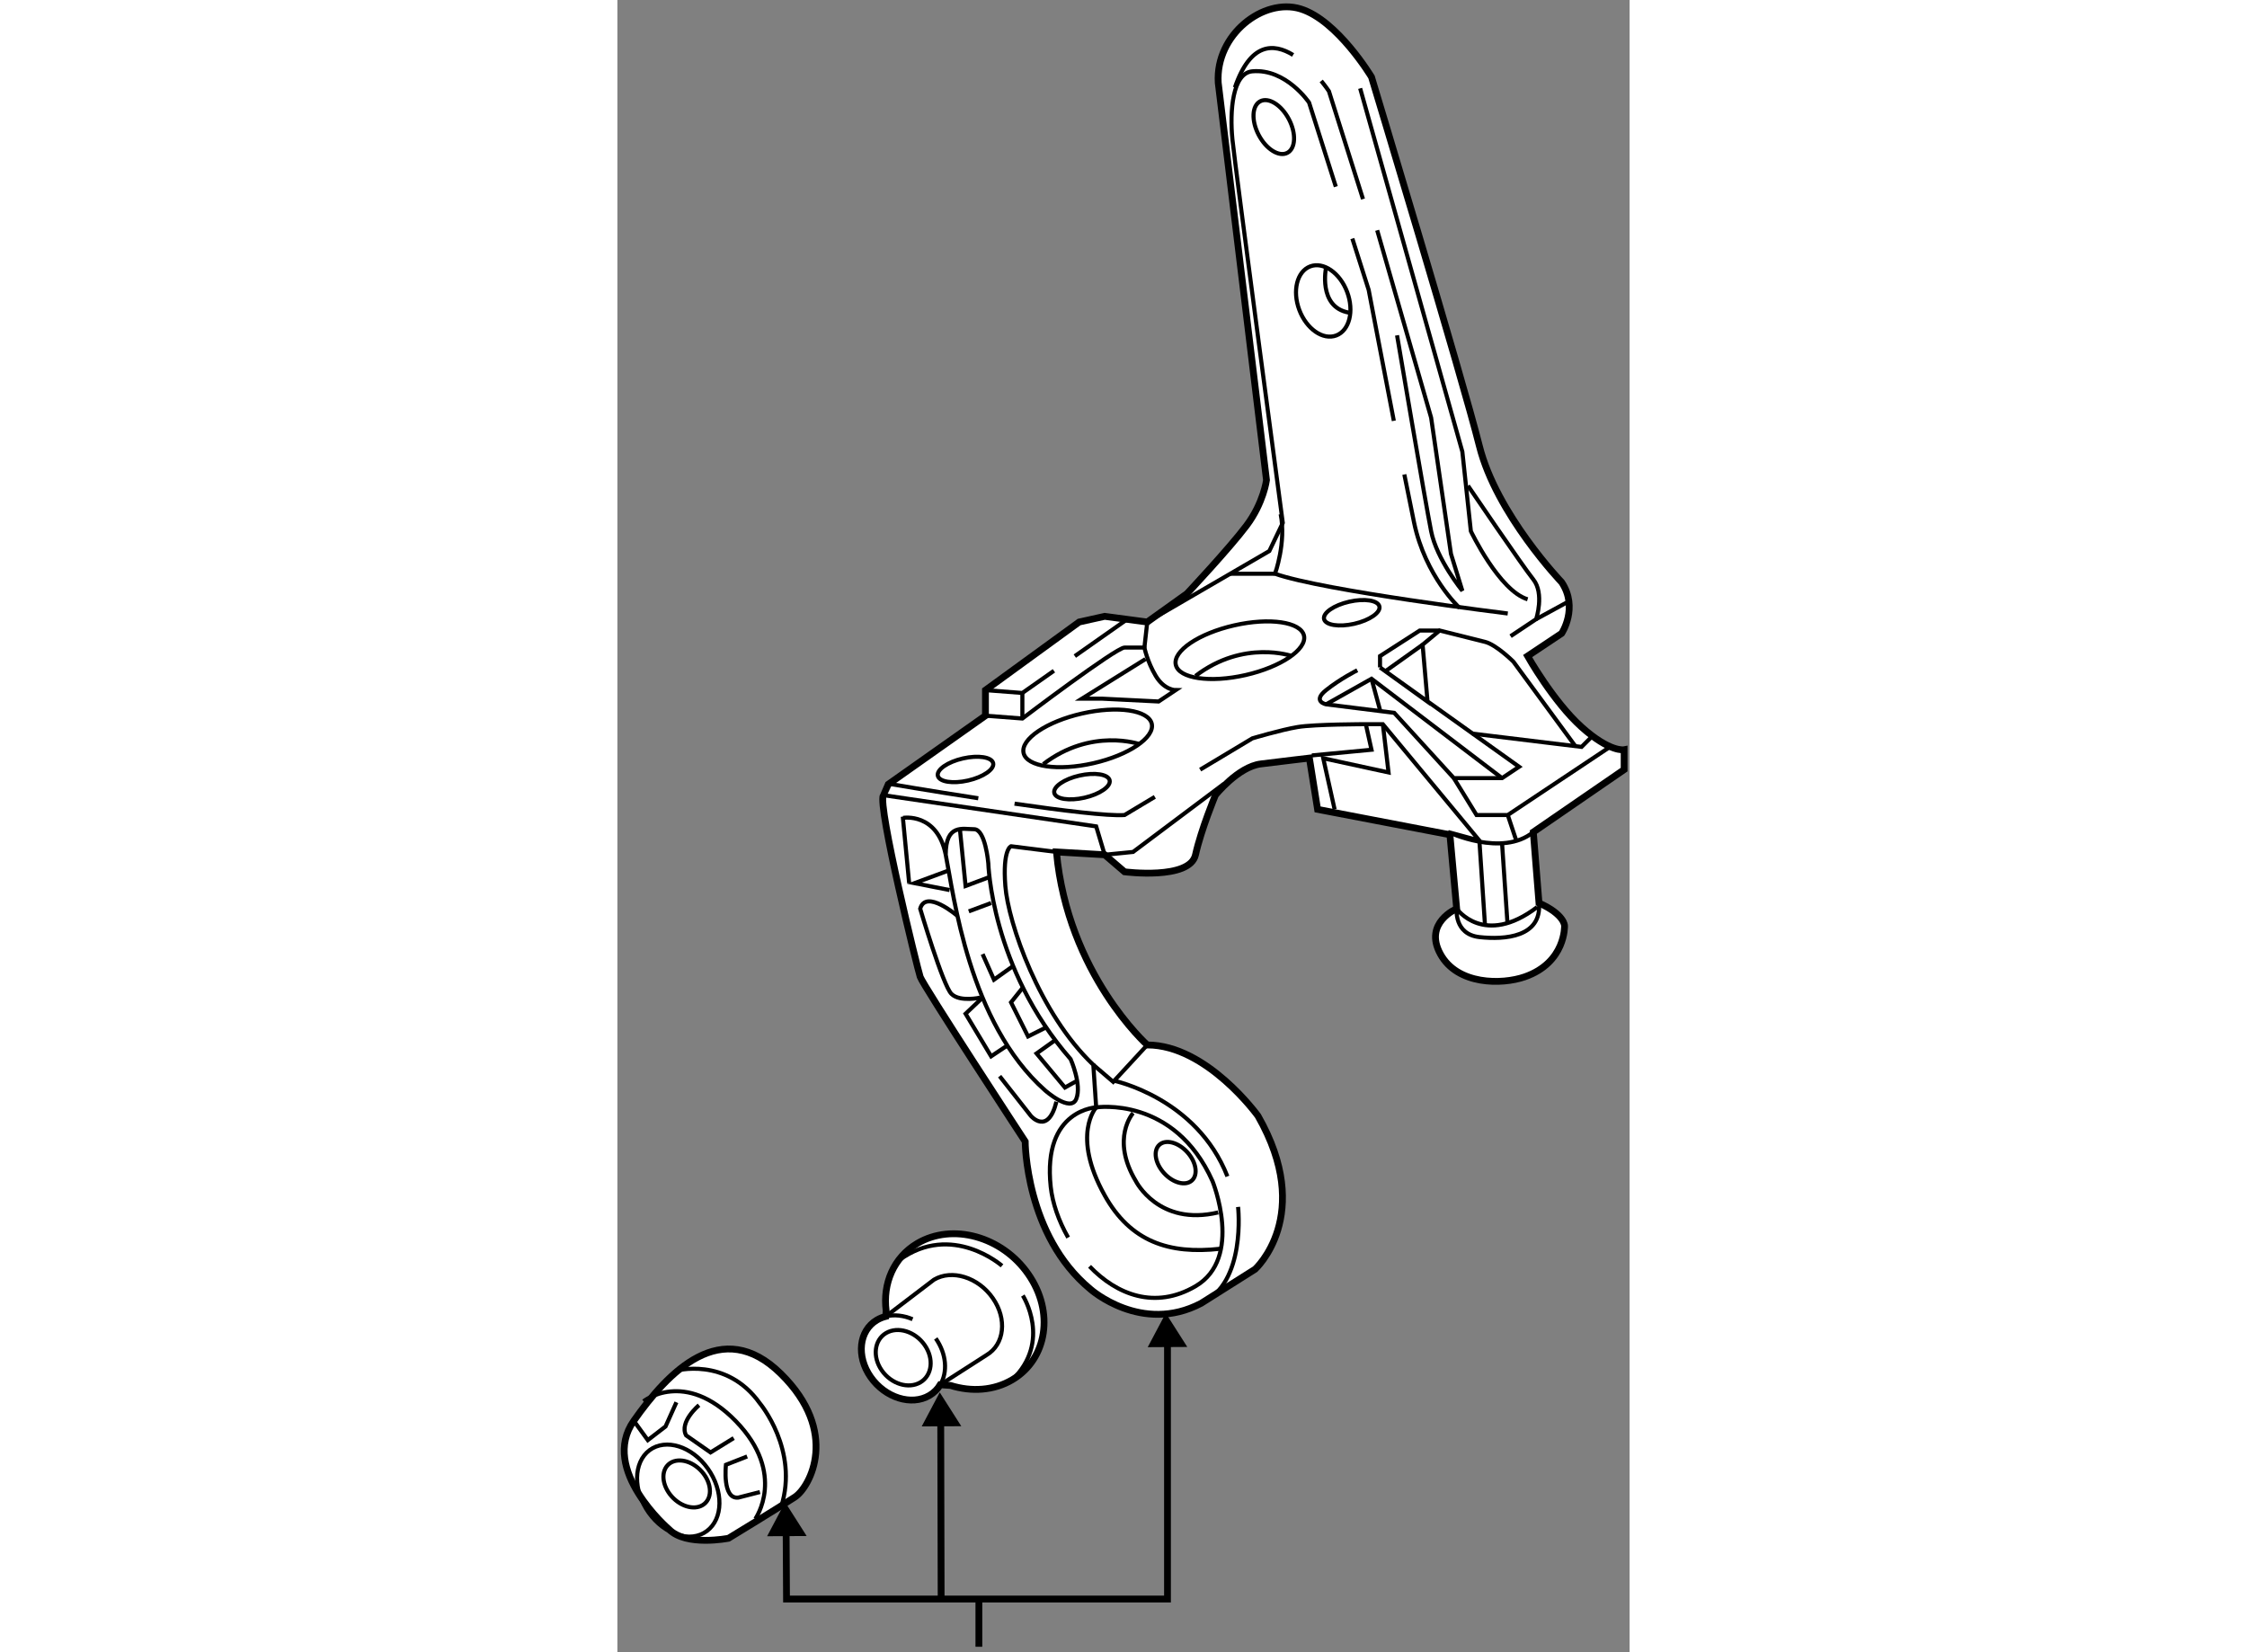 <?xml version="1.0" encoding="utf-8"?>
<!-- Generator: Adobe Illustrator 15.1.0, SVG Export Plug-In . SVG Version: 6.00 Build 0)  -->
<!DOCTYPE svg PUBLIC "-//W3C//DTD SVG 1.1//EN" "http://www.w3.org/Graphics/SVG/1.1/DTD/svg11.dtd">
<svg version="1.1" xmlns="http://www.w3.org/2000/svg" xmlns:xlink="http://www.w3.org/1999/xlink" x="0px" y="0px" width="244.8px"
	 height="180px" viewBox="143.697 44.137 74.289 121.263" enable-background="new 0 0 244.8 180" xml:space="preserve">
	
<rect x="143.697" y="44.137" width="74.289" height="121.263" fill="#808080" stroke="none"/>
	
<g><path fill="#FFFFFF" stroke="#000000" stroke-width="0.5" d="M217.586,100.622v-1.458c0,0-1.042,0.208-3.125-1.667
			c-2.085-1.875-3.96-5.208-3.96-5.208l2.5-1.667c0,0,1.25-1.875,0-3.75c0,0-4.79-5.001-6.04-10c-1.25-5-7.917-27.083-7.917-27.083
			s-2.5-4.167-5.208-5c-2.71-0.833-6.252,1.875-6.042,5.417l3.542,29.167c0,0-0.21,1.665-1.46,3.333c-1.25,1.667-4.375,5-4.375,5
			l-2.915,2.084l-3.125-0.417l-1.875,0.417l-6.876,5v1.875l-7.084,5c0,0,0,0.001-0.416,0.833
			c-0.416,0.833,2.501,12.708,2.709,13.333c0.207,0.625,7.707,12.084,7.707,12.084s0,6.887,4.793,10.846c0,0,3.75,3.334,8.125,1.029
			l3.957-2.5c0,0,4.378-3.959,0.21-11.25c0,0-3.75-5.209-8.125-5.209c0,0-5.835-5.208-6.667-14.166l3.542,0.208l1.458,1.25
			c0,0,4.792,0.625,5.207-1.25c0.418-1.875,1.46-4.375,1.46-4.375s1.665-2.085,3.333-2.292c1.667-0.208,3.566-0.43,3.566-0.43
			l0.601,3.764l9.712,1.861l0.496,5.43c0,0-2.449,1.027-1.199,3.32c1.25,2.292,4.517,2.267,6.199,1.68
			c3.02-1.055,2.917-3.75,2.917-3.75s0-0.833-1.875-1.666l-0.417-5.209L217.586,100.622z"></path><path fill="none" stroke="#000000" stroke-width="0.3" d="M186.468,100.625l3.826-2.295c0,0,2.082-0.624,3.332-0.833
			c1.25-0.208,5-0.208,5-0.208h1.25l7.085,8.541l-2.292-0.625c0,0,3.957,1.875,6.25,0"></path><path fill="none" stroke="#000000" stroke-width="0.3" d="M172.845,103.121c3.486,0.504,6.897,0.924,8.074,0.834l2.222-1.334"></path><path fill="none" stroke="#000000" stroke-width="0.3" d="M163.626,101.664c0,0,3.016,0.516,6.558,1.061"></path><path fill="none" stroke="#000000" stroke-width="0.3" d="M193.289,48.17c-1.431-0.879-3.135-0.918-4.272,2.387"></path><path fill="none" stroke="#000000" stroke-width="0.3" d="M198.419,58.747l-2.5-7.916c0,0-0.213-0.319-0.566-0.754"></path><path fill="none" stroke="#000000" stroke-width="0.3" d="M199.461,61.039l3.958,13.75l1.457,10l0.835,2.708
			c0,0-1.877-2.291-2.292-4.375c-0.418-2.083-2.5-14.375-2.5-14.375"></path><path fill="none" stroke="#000000" stroke-width="0.3" d="M198.211,50.622l7.5,26.667l0.625,5.833c0,0,2.083,4.375,4.165,5"></path><path fill="none" stroke="#000000" stroke-width="0.3" d="M209.044,89.164c0,0-13.54-1.667-17.083-2.917
			c0,0,0.833-2.291,0.415-4.375"></path><path fill="none" stroke="#000000" stroke-width="0.3" d="M209.251,90.83l1.875-1.25c0,0,0.625-1.875-0.207-2.916
			c-0.833-1.042-4.793-6.875-4.793-6.875"></path><path fill="none" stroke="#000000" stroke-width="0.3" d="M214.017,98.916l-4.556-6.211c0,0-1.25-1.249-2.085-1.458
			c-0.832-0.208-3.332-0.833-3.332-0.833l-1.25,1.041l0.363,4.18l-3.488-2.513l10.207,7.292l-1.25,0.833h-3.54l-4.375-4.792
			l-5-0.625c0,0-1.042-0.208,0-1.041c1.04-0.834,2.29-1.459,2.29-1.459"></path><polyline fill="none" stroke="#000000" stroke-width="0.3" points="194.669,99.58 199.044,99.164 198.626,97.289 		"></polyline><polyline fill="none" stroke="#000000" stroke-width="0.3" points="208.626,101.247 199.044,93.955 195.711,95.83 		"></polyline><polyline fill="none" stroke="#000000" stroke-width="0.3" points="216.544,98.955 209.044,103.955 206.751,103.955 
			205.086,101.247 		"></polyline><path fill="none" stroke="#000000" stroke-width="0.3" d="M211.336,110.414c0.208,2.5-2.5,2.708-4.375,2.5
			c-1.875-0.209-1.667-2.084-1.667-2.084s2.004,2.852,5.91-0.117"></path><polyline fill="none" stroke="#000000" stroke-width="0.3" points="188.211,101.664 181.544,106.664 179.461,106.872 
			178.836,104.789 163.21,102.497 		"></polyline><path fill="none" stroke="#000000" stroke-width="0.3" d="M178.351,137.08c1.992,2.08,4.807,3.194,7.775,1.459
			c3.543-2.07,1.25-7.709,1.25-7.709c-2.813-6.289-8.54-5.416-8.54-5.416l-0.21-3.125c-3.957-3.75-6.25-10.417-6.457-13.125
			c-0.21-2.709,0.417-2.917,0.417-2.917l3.333,0.417"></path><path fill="none" stroke="#000000" stroke-width="0.3" d="M178.938,125.4c0,0-4.063,0.078-3.438,5.847
			c0.13,1.186,0.581,2.498,1.279,3.718"></path><path fill="none" stroke="#000000" stroke-width="0.3" d="M168.626,111.338c0,0-2.29-1.967-2.707-0.508
			c0,0,1.666,5.625,2.291,6.25s2.135,0.273,2.135,0.273"></path><polyline fill="none" stroke="#000000" stroke-width="0.3" points="168.079,109.463 165.501,108.955 167.923,108.057 		"></polyline><path fill="none" stroke="#000000" stroke-width="0.3" d="M167.794,106.872c0-2.291,1.25-1.875,2.082-1.875
			c0.834,0,1.043,2.5,1.043,2.5s0.21,7.709,6.042,14.375c0,0,0.833,1.875,0.415,2.917c-0.415,1.041-2.29-0.625-2.29-0.625
			C169.48,119.206,168.377,109.795,167.794,106.872c-0.625-3.125-3.125-2.708-3.125-2.708"></path><path fill="none" stroke="#000000" stroke-width="0.3" d="M171.751,123.122l2.293,2.917c0,0,1.25,1.458,1.875-1.042"></path><line fill="none" stroke="#000000" stroke-width="0.3" x1="206.961" y1="105.83" x2="207.376" y2="112.08"></line><line fill="none" stroke="#000000" stroke-width="0.3" x1="208.626" y1="106.039" x2="209.017" y2="111.807"></line><polyline fill="none" stroke="#000000" stroke-width="0.3" points="206.438,97.979 214.461,98.955 215.294,98.122 		"></polyline><line fill="none" stroke="#000000" stroke-width="0.3" x1="188.626" y1="86.247" x2="191.961" y2="86.247"></line><ellipse transform="matrix(0.975 -0.222 0.222 0.975 -14.851 46.133)" fill="none" stroke="#000000" stroke-width="0.3" cx="197.61" cy="89.072" rx="2.083" ry="0.832"></ellipse><ellipse transform="matrix(0.975 -0.222 0.222 0.975 -18.113 40.078)" fill="none" stroke="#000000" stroke-width="0.3" cx="169.251" cy="100.623" rx="2.083" ry="0.832"></ellipse><path fill="none" stroke="#000000" stroke-width="0.3" d="M179.825,101.41c0.1,0.447-0.726,1.019-1.846,1.273
			c-1.123,0.256-2.117,0.1-2.217-0.349c-0.103-0.449,0.723-1.021,1.846-1.275C178.729,100.805,179.723,100.961,179.825,101.41z"></path><path fill="none" stroke="#000000" stroke-width="0.3" d="M194.088,90.787c0.227,1.007-1.694,2.304-4.29,2.895
			c-2.6,0.592-4.893,0.256-5.119-0.751c-0.232-1.009,1.689-2.306,4.287-2.896C191.563,89.443,193.855,89.781,194.088,90.787z"></path><path fill="none" stroke="#000000" stroke-width="0.3" d="M193.211,92.289c0,0-3.542-1.249-7.085,1.458"></path><path fill="none" stroke="#000000" stroke-width="0.3" d="M182.916,97.258c0.227,1.008-1.694,2.304-4.29,2.895
			c-2.6,0.592-4.893,0.256-5.119-0.751c-0.232-1.008,1.689-2.306,4.287-2.896C180.392,95.914,182.684,96.252,182.916,97.258z"></path><path fill="none" stroke="#000000" stroke-width="0.3" d="M182.039,98.76c0,0-3.542-1.249-7.085,1.459"></path><polyline fill="none" stroke="#000000" stroke-width="0.3" points="175.919,120.414 174.461,121.455 176.544,123.955 
			177.454,123.447 		"></polyline><polyline fill="none" stroke="#000000" stroke-width="0.3" points="168.835,104.997 169.251,109.164 170.919,108.539 		"></polyline><path fill="none" stroke="#000000" stroke-width="0.3" d="M170.71,96.664l2.709,0.208c0,0,6.875-5.208,7.5-5.208s1.457,0,1.457,0
			s0.21,1.041,0.835,2.083c0.625,1.043,1.458,1.042,1.458,1.042l-1.25,0.833l-4.168-0.208h-1.457l4.66-2.904"></path><line fill="none" stroke="#000000" stroke-width="0.3" x1="169.485" y1="111.025" x2="171.126" y2="110.414"></line><polyline fill="none" stroke="#000000" stroke-width="0.3" points="182.586,120.83 180.086,123.539 178.626,122.289 		"></polyline><path fill="none" stroke="#000000" stroke-width="0.3" d="M181.544,125.83c0,0-1.668,1.875,0.207,5c0,0,1.668,3.334,6.043,2.292"></path><path fill="none" stroke="#000000" stroke-width="0.3" d="M178.836,125.414c0,0-1.851,2.018,0.625,6.458
			c1.885,3.386,4.712,4.336,8.462,3.919"></path><ellipse transform="matrix(0.737 -0.676 0.676 0.737 -39.027 158.803)" fill="none" stroke="#000000" stroke-width="0.3" cx="184.667" cy="129.58" rx="1.148" ry="1.772"></ellipse><polyline fill="none" stroke="#000000" stroke-width="0.3" points="170.501,117.354 169.251,118.539 171.126,121.664 
			172.376,120.83 		"></polyline><polyline fill="none" stroke="#000000" stroke-width="0.3" points="172.794,114.997 171.335,116.039 170.501,114.164 		"></polyline><polyline fill="none" stroke="#000000" stroke-width="0.3" points="175.086,119.58 173.836,120.205 172.586,117.705 
			173.419,116.664 		"></polyline><path fill="none" stroke="#000000" stroke-width="0.3" d="M201.453,78.96c0.288,1.449,0.54,2.699,0.716,3.537
			c0.832,3.959,3.332,6.25,3.332,6.25"></path><path fill="none" stroke="#000000" stroke-width="0.3" d="M197.638,61.647l1.198,3.767c0,0,0.933,4.896,1.846,9.609"></path><path fill="none" stroke="#000000" stroke-width="0.3" d="M177.269,92.292l3.857-2.712l1.46,0.209l8.958-5.209l0.988-2.07
			c0,0-3.488-26.054-3.696-28.138c-0.207-2.083,0.005-4.87,1.458-5c2.473-0.221,4.167,2.292,4.167,2.292l1.963,6.174"></path><polyline fill="none" stroke="#000000" stroke-width="0.3" points="170.71,94.789 173.419,94.997 175.735,93.369 		"></polyline><line fill="none" stroke="#000000" stroke-width="0.3" x1="182.376" y1="91.664" x2="182.586" y2="89.789"></line><line fill="none" stroke="#000000" stroke-width="0.3" x1="173.419" y1="96.872" x2="173.419" y2="94.997"></line><ellipse transform="matrix(0.936 -0.352 0.352 0.936 -10.808 73.033)" fill="none" stroke="#000000" stroke-width="0.3" cx="195.501" cy="66.247" rx="1.875" ry="2.709"></ellipse><path fill="none" stroke="#000000" stroke-width="0.3" d="M195.711,63.747c0,0-0.625,2.917,1.665,3.334"></path><ellipse transform="matrix(0.885 -0.466 0.466 0.885 -2.804 95.555)" fill="none" stroke="#000000" stroke-width="0.3" cx="191.83" cy="53.447" rx="1.25" ry="2.137"></ellipse><line fill="none" stroke="#000000" stroke-width="0.3" x1="209.044" y1="103.955" x2="209.669" y2="105.83"></line><polyline fill="none" stroke="#000000" stroke-width="0.3" points="199.669,93.122 199.669,92.289 202.586,90.414 204.044,90.414 
					"></polyline><line fill="none" stroke="#000000" stroke-width="0.3" x1="202.794" y1="91.455" x2="200.11" y2="93.369"></line><line fill="none" stroke="#000000" stroke-width="0.3" x1="199.669" y1="96.247" x2="199.044" y2="93.955"></line><polyline fill="none" stroke="#000000" stroke-width="0.3" points="196.336,103.539 195.501,99.789 200.294,100.83 
			199.876,97.289 		"></polyline><path fill="none" stroke="#000000" stroke-width="0.3" d="M180.11,123.447c0,0,6.094,1.25,8.359,7.031"></path><path fill="none" stroke="#000000" stroke-width="0.3" d="M189.251,132.719c0,0,0.625,5.611-2.707,7.07"></path><line fill="none" stroke="#000000" stroke-width="0.3" x1="165.11" y1="108.955" x2="164.642" y2="104.072"></line><line fill="none" stroke="#000000" stroke-width="0.3" x1="211.126" y1="89.58" x2="213.419" y2="88.33"></line></g><g><path fill="#FFFFFF" stroke="#000000" stroke-width="0.5" d="M167.389,145.771c-0.189,0.315-0.454,0.583-0.788,0.783
			c-1.319,0.781-3.253,0.174-4.32-1.355c-1.065-1.524-0.856-3.402,0.464-4.182c0.204-0.118,0.421-0.206,0.648-0.264l0.027-0.41
			c-0.256-1.994,0.547-3.917,2.288-4.946c2.575-1.523,6.218-0.517,8.141,2.25c1.929,2.76,1.401,6.233-1.173,7.757
			c-1.353,0.8-2.998,0.898-4.537,0.416L167.389,145.771z"></path><path fill="none" stroke="#000000" stroke-width="0.3" d="M167.063,142.371c0.797,1.143,0.882,2.476,0.326,3.4"></path><path fill="none" stroke="#000000" stroke-width="0.3" d="M163.393,140.754c0.623-0.155,1.316-0.072,1.967,0.206"></path><path fill="none" stroke="#000000" stroke-width="0.3" d="M163.393,140.754l3.537-2.694c1.32-0.783,3.255-0.178,4.319,1.354
			c1.065,1.527,0.859,3.399-0.466,4.18l-3.395,2.178"></path><path fill="none" stroke="#000000" stroke-width="0.3" d="M166.246,142.855c0.697,0.996,0.556,2.225-0.314,2.74
			c-0.871,0.511-2.138,0.119-2.834-0.879c-0.695-0.995-0.553-2.225,0.315-2.74C164.285,141.465,165.551,141.857,166.246,142.855z"></path><path fill="none" stroke="#000000" stroke-width="0.3" d="M171.924,137.039c0,0-3.668-3.23-7.535-0.424"></path><path fill="none" stroke="#000000" stroke-width="0.3" d="M173.452,139.223c0,0,2.143,3.362-0.776,6.182"></path></g><g><path fill="#FFFFFF" stroke="#000000" stroke-width="0.5" d="M147.48,156.376c0,0-5.109-4.368-2.581-7.961
			c2.53-3.597,6.448-7.722,10.791-3.455c4.339,4.268,2.15,8.306,1.046,9.044c-1.099,0.732-4.884,3.033-4.884,3.033
			S148.733,157.663,147.48,156.376z"></path><path fill="none" stroke="#000000" stroke-width="0.3" d="M150.332,151.92c1.165,1.637,1.133,3.686-0.065,4.583
			c-1.2,0.896-3.108,0.293-4.271-1.339c-1.166-1.642-1.136-3.693,0.059-4.592C147.258,149.684,149.166,150.28,150.332,151.92z"></path><path fill="none" stroke="#000000" stroke-width="0.3" d="M145.614,146.982c0,0,3.013-2.403,6.778,1.465
			c3.762,3.876,1.424,7.168,1.424,7.168"></path><path fill="none" stroke="#000000" stroke-width="0.3" d="M149.686,147.27c0,0-1.477,1.233-0.945,2.217l1.79,1.249l1.702-1.051"></path><polyline fill="none" stroke="#000000" stroke-width="0.3" points="148.027,147.057 147.23,148.832 145.928,149.833 
			144.899,148.415 		"></polyline><path fill="none" stroke="#000000" stroke-width="0.3" d="M153.219,151.033l-1.556,0.61c0,0-0.29,2.556,0.914,2.407l1.581-0.405"></path><path fill="none" stroke="#000000" stroke-width="0.3" d="M147.939,144.756c0,0,3.74-1.09,6.217,2.382
			c0,0,2.877,3.423,1.563,7.575"></path><path fill="none" stroke="#000000" stroke-width="0.3" d="M149.749,151.995c0.776,0.752,0.972,1.835,0.437,2.417
			c-0.534,0.585-1.595,0.447-2.373-0.307c-0.775-0.753-0.974-1.836-0.439-2.42C147.908,151.105,148.972,151.242,149.749,151.995z"></path></g><g><polygon points="185.523,142.996 183.943,140.513 182.619,143.012 		"></polygon><line fill="none" stroke="#000000" stroke-width="0.5" x1="167.426" y1="147.698" x2="167.457" y2="161.364"></line><polygon points="168.936,148.813 167.355,146.329 166.031,148.828 		"></polygon><polyline fill="none" stroke="#000000" stroke-width="0.5" points="156.078,156.031 156.109,161.498 184.07,161.498 
			184.07,141.531 		"></polyline><polygon points="157.588,156.872 156.008,154.389 154.684,156.888 		"></polygon><line fill="none" stroke="#000000" stroke-width="0.5" x1="170.227" y1="165" x2="170.227" y2="161.406"></line></g>


</svg>